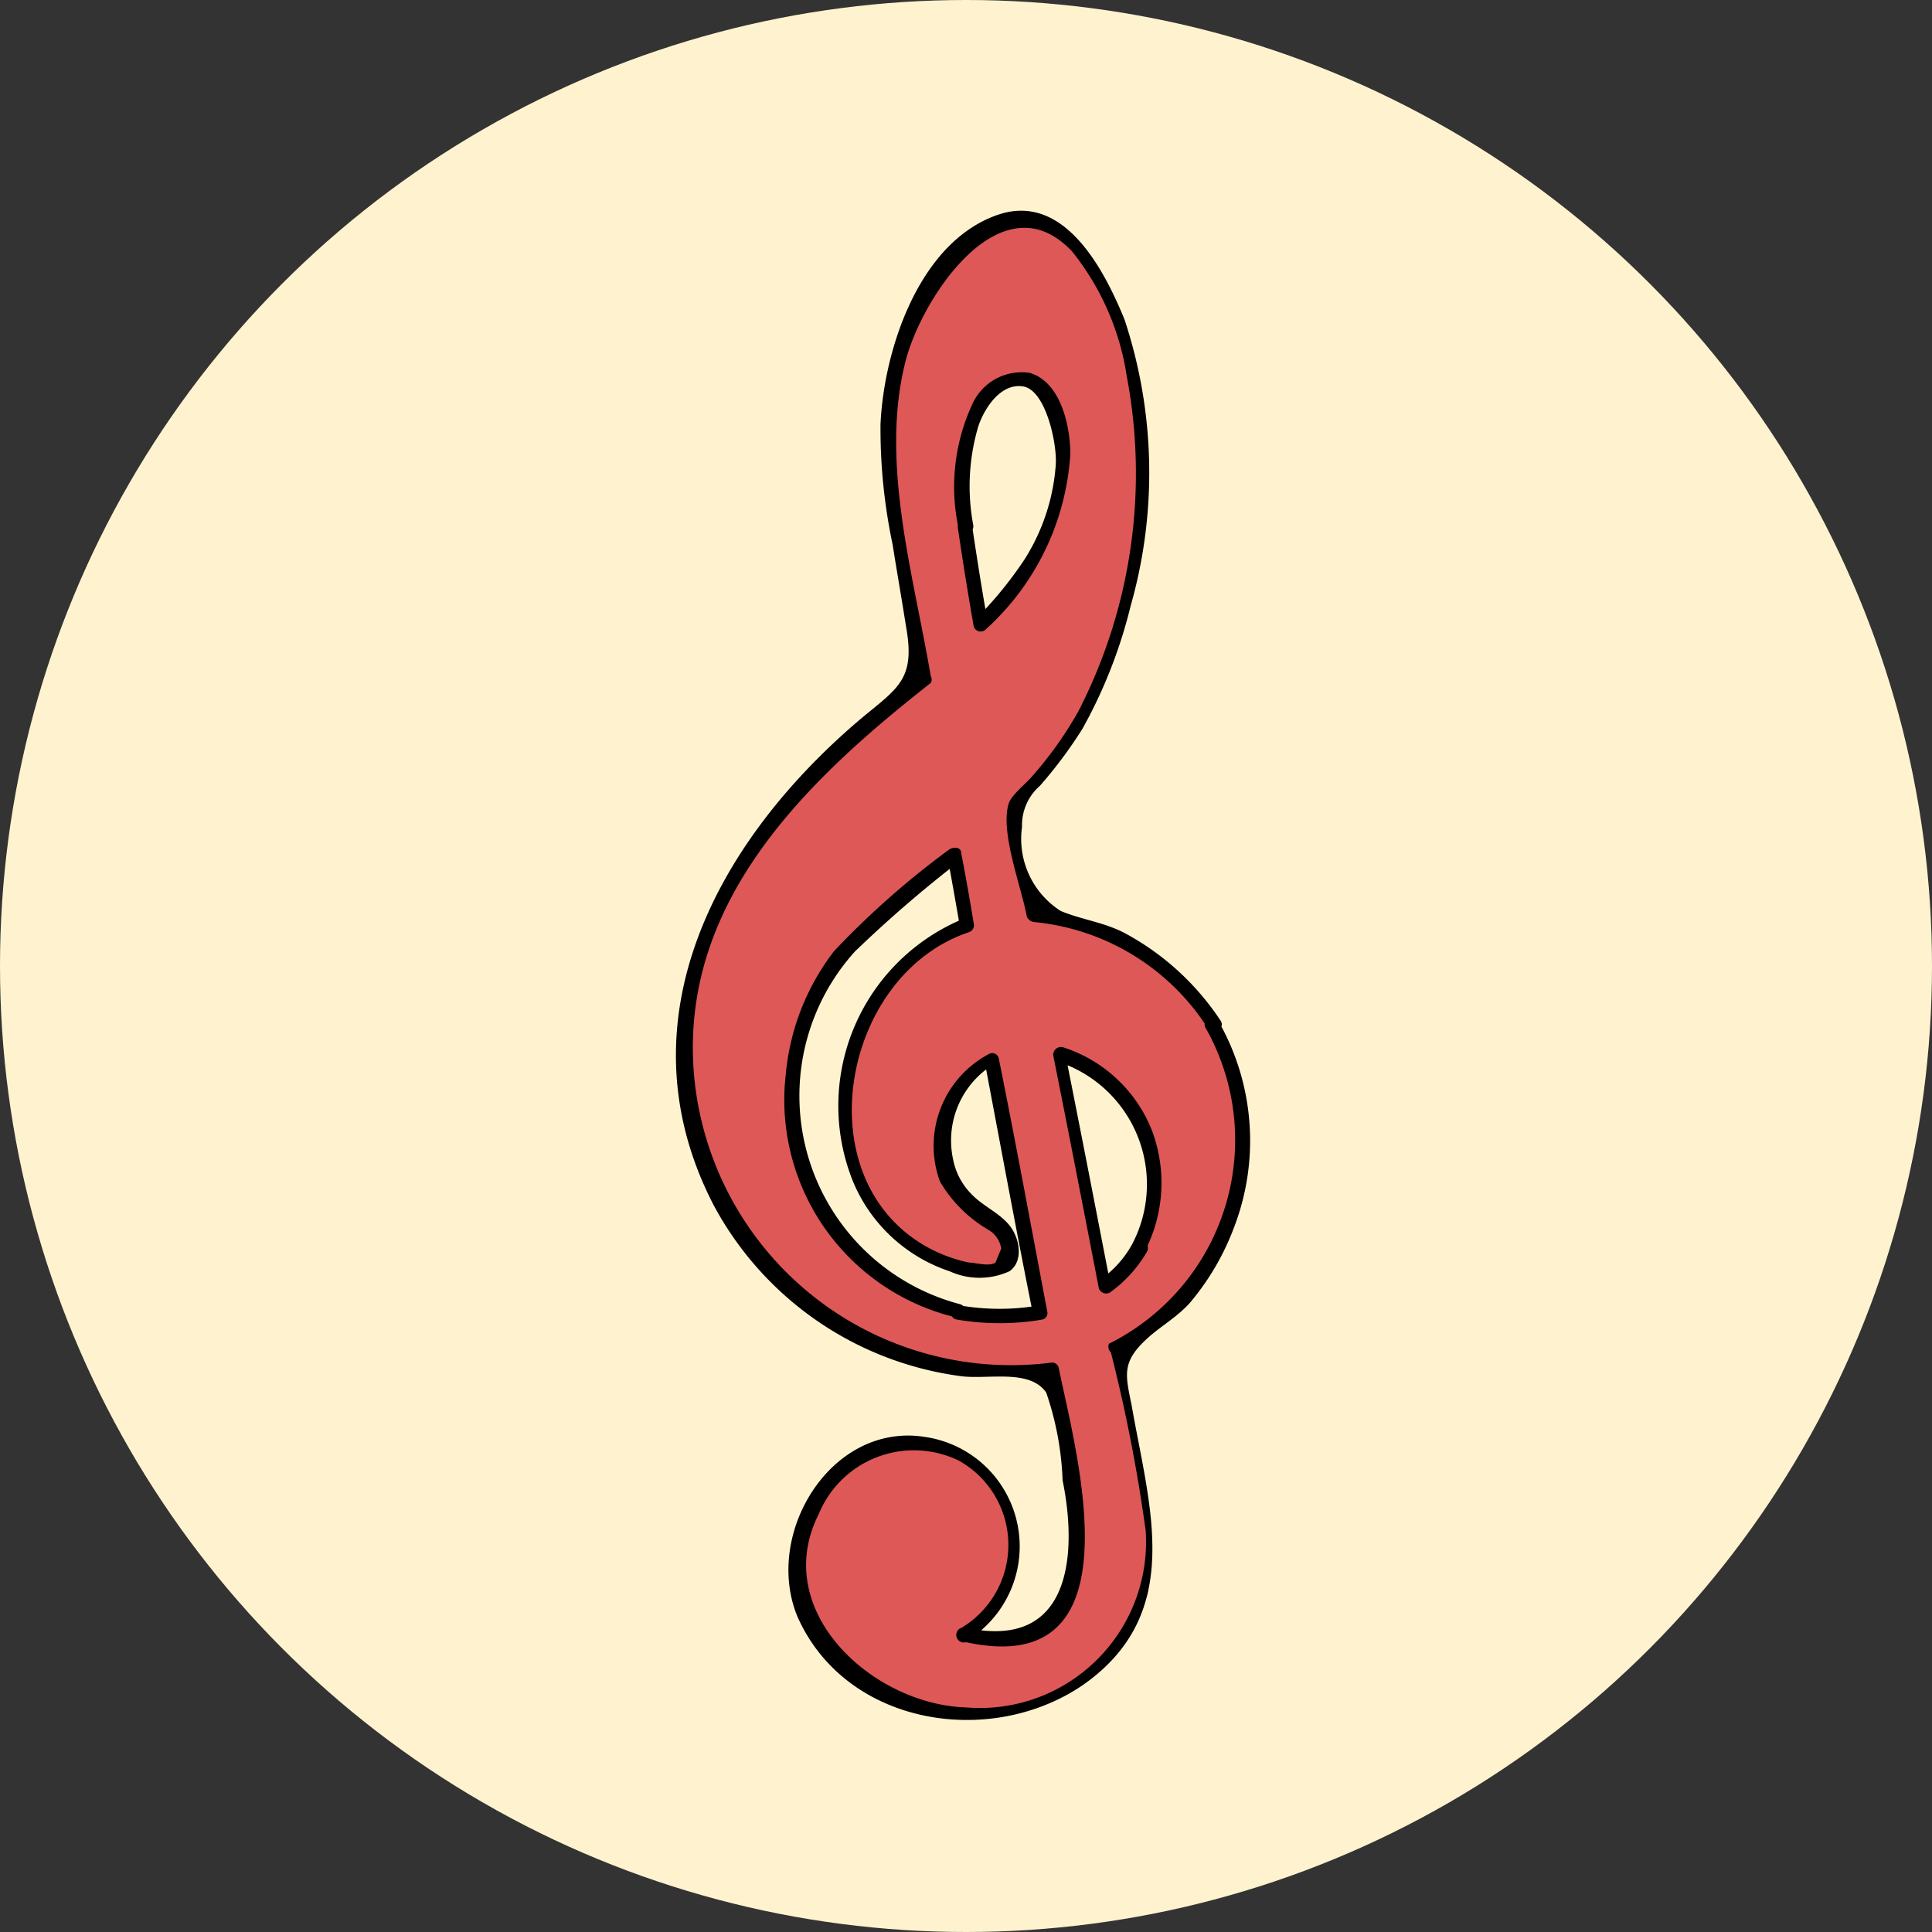<svg xmlns="http://www.w3.org/2000/svg" viewBox="0 0 40 40"><rect x="0" y="0" width="40" height="40" fill="#333333" stroke="none"/><defs><style>.cls-1{fill:#fff3cf;}.cls-2{fill:#de5858;}</style></defs><g id="Layer_1" data-name="Layer 1"><circle class="cls-1" cx="20" cy="20" r="20"/><path class="cls-2" d="M25.14,21.21a4.83,4.83,0,0,0-3.77-2.27c-.14-.75-.28-1.48-.41-2.21A14.86,14.86,0,0,0,22.3,15a11.16,11.16,0,0,0,.81-1.94,11,11,0,0,0,.33-5.49c-.21-.94-1-3-2.21-3.09a2,2,0,0,0-1.52.84A5.35,5.35,0,0,0,18.4,8.78a7.35,7.35,0,0,0,0,1.09c.11.82.37,2.33.69,4.18-.53.42-1.11.87-1.76,1.45a9.57,9.57,0,0,0-2.89,4.14,6.88,6.88,0,0,0,1.78,7,6.93,6.93,0,0,0,5.49,1.72c.24,1.23.43,2.2.55,2.76a2.42,2.42,0,0,1,.06,1,1.71,1.71,0,0,1-.88,1.56,2,2,0,0,1-1.47.18,2.18,2.18,0,0,0,1-2.46,2.23,2.23,0,0,0-2.25-1.52,2.64,2.64,0,0,0-2.2,2.57c0,1.61,1.64,2.82,3.09,3A3.83,3.83,0,0,0,23.76,33a6.54,6.54,0,0,0-.27-3c-.13-.67-.26-1.34-.38-2A4.19,4.19,0,0,0,24.46,27,4.92,4.92,0,0,0,25.14,21.21ZM20,10.91a7.39,7.39,0,0,1-.07-1.16c0-1.29.65-1.93,1.21-1.9s.77.64.85,1.37a4.2,4.2,0,0,1-.67,2.49,11.26,11.26,0,0,1-1,1.25S20.12,11.7,20,10.91Zm-.18,16.25a4.39,4.39,0,0,1-3.26-3,4.86,4.86,0,0,1,.89-4.42,19.89,19.89,0,0,1,2-1.79l.29-.23c.09.48.17,1,.26,1.46a.32.32,0,0,0-.09,0,4.11,4.11,0,0,0-2.45,3.93,3.26,3.26,0,0,0,2.67,3.2c.26.05.7,0,.74-.25a.8.8,0,0,0-.21-.62c-1.08-.72-1.16-1.16-1.18-1.89a2,2,0,0,1,1-1.64c.35,1.87.68,3.68,1,5.22A4.77,4.77,0,0,1,19.83,27.16Zm3.74-1.32a2.21,2.21,0,0,1-.72.79c-.32-1.64-.63-3.24-.94-4.8a2.77,2.77,0,0,1,1.66,4Z"/><path d="M25.27,21.13a5.49,5.49,0,0,0-2-1.82c-.43-.22-.88-.27-1.31-.45a1.77,1.77,0,0,1-.8-1.74,1.08,1.08,0,0,1,.37-.85,9.28,9.28,0,0,0,.88-1.18,10.17,10.17,0,0,0,1-2.55,10.07,10.07,0,0,0-.13-5.93c-.41-1-1.23-2.62-2.6-2.17-1.65.55-2.38,2.8-2.45,4.34a11.56,11.56,0,0,0,.25,2.49c.09.57.19,1.14.28,1.71.19,1.07-.15,1.25-.9,1.87-3,2.52-5.07,6.28-3.08,10.11a6.82,6.82,0,0,0,5.1,3.53c.56.08,1.43-.16,1.78.34A6.26,6.26,0,0,1,22,30.65c.29,1.41.24,3.54-2,3.05l0,.28a2.29,2.29,0,0,0-.85-4.23c-1.94-.31-3.35,2-2.64,3.72,1,2.26,4,2.73,5.92,1.41,2.1-1.48,1.37-3.66,1-5.78-.12-.6-.21-.87.25-1.32.29-.29.66-.48.95-.8a5.27,5.27,0,0,0,.92-1.57,5,5,0,0,0-.33-4.28.15.15,0,0,0-.26.15,4.71,4.71,0,0,1-2,6.54A.16.16,0,0,0,23,28a33.38,33.38,0,0,1,.72,3.69A3.44,3.44,0,0,1,20,35.35c-1.94-.06-4.06-2-3.05-4a2.13,2.13,0,0,1,2.9-1.11,2,2,0,0,1,.06,3.46A.15.15,0,0,0,20,34c3.63.79,2.27-3.94,1.92-5.68a.14.14,0,0,0-.14-.11,6.59,6.59,0,0,1-7.42-6.07c-.24-3.52,2.36-6,4.91-8a.14.14,0,0,0,0-.14c-.35-2.08-1.05-4.4-.53-6.49.33-1.34,2-3.86,3.46-2.3A5.43,5.43,0,0,1,23.33,7.8a10.77,10.77,0,0,1-1,6.92,7.76,7.76,0,0,1-.95,1.34c-.12.15-.42.38-.49.56-.2.58.26,1.75.37,2.36a.19.19,0,0,0,.15.11A4.81,4.81,0,0,1,25,21.28C25.12,21.44,25.38,21.29,25.27,21.13Z"/><path d="M20.15,10.87a4.35,4.35,0,0,1,.11-2.06c.13-.37.46-.88.92-.81s.7,1.14.68,1.6a4.21,4.21,0,0,1-.66,2,8.12,8.12,0,0,1-1,1.22l.25.07c-.12-.68-.23-1.37-.33-2.05,0-.19-.32-.11-.29.08.1.68.21,1.37.33,2.05a.15.15,0,0,0,.25.06A5.34,5.34,0,0,0,22.16,9.4c0-.56-.19-1.49-.84-1.68a1.12,1.12,0,0,0-1.19.65A4.07,4.07,0,0,0,19.86,11C19.89,11.14,20.18,11.06,20.15,10.87Z"/><path d="M19.87,27A4.46,4.46,0,0,1,17.7,19.7a26,26,0,0,1,2.18-1.88l-.26-.06c.09.48.18,1,.26,1.46L20,19a4.19,4.19,0,0,0-2.34,5.46,3.29,3.29,0,0,0,2,1.86,1.49,1.49,0,0,0,1.24,0c.3-.21.21-.69,0-.95s-.55-.4-.78-.64a1.4,1.4,0,0,1-.39-.74,1.85,1.85,0,0,1,.92-2L20.39,22c.33,1.74.65,3.48,1,5.22l.11-.19a4.83,4.83,0,0,1-1.61,0c-.19,0-.27.26-.08.29a5.26,5.26,0,0,0,1.77,0,.14.14,0,0,0,.1-.18c-.33-1.74-.65-3.48-1-5.22a.14.14,0,0,0-.22-.09,2.15,2.15,0,0,0-1,2.63,2.79,2.79,0,0,0,1,1,.55.55,0,0,1,.27.39l-.12.29c-.13.09-.42,0-.55,0a3.12,3.12,0,0,1-.88-.33c-2.53-1.43-1.75-5.63.88-6.51a.15.15,0,0,0,.1-.18c-.08-.49-.17-1-.26-1.46,0-.13-.17-.13-.25-.07a17.54,17.54,0,0,0-2.38,2.1,4.91,4.91,0,0,0-1,2.54,4.63,4.63,0,0,0,3.54,5.05C20,27.34,20.06,27.05,19.87,27Z"/><path d="M23.44,25.76a2.16,2.16,0,0,1-.67.74l.22.09c-.31-1.6-.62-3.2-.94-4.8l-.18.18a2.67,2.67,0,0,1,1.57,3.79c-.09.17.17.32.26.15a3.08,3.08,0,0,0,.17-2.45A2.94,2.94,0,0,0,22,21.68a.16.16,0,0,0-.19.19c.32,1.6.63,3.2.94,4.8a.16.16,0,0,0,.23.09,2.72,2.72,0,0,0,.77-.85A.15.15,0,0,0,23.44,25.76Z"/></g></svg>
